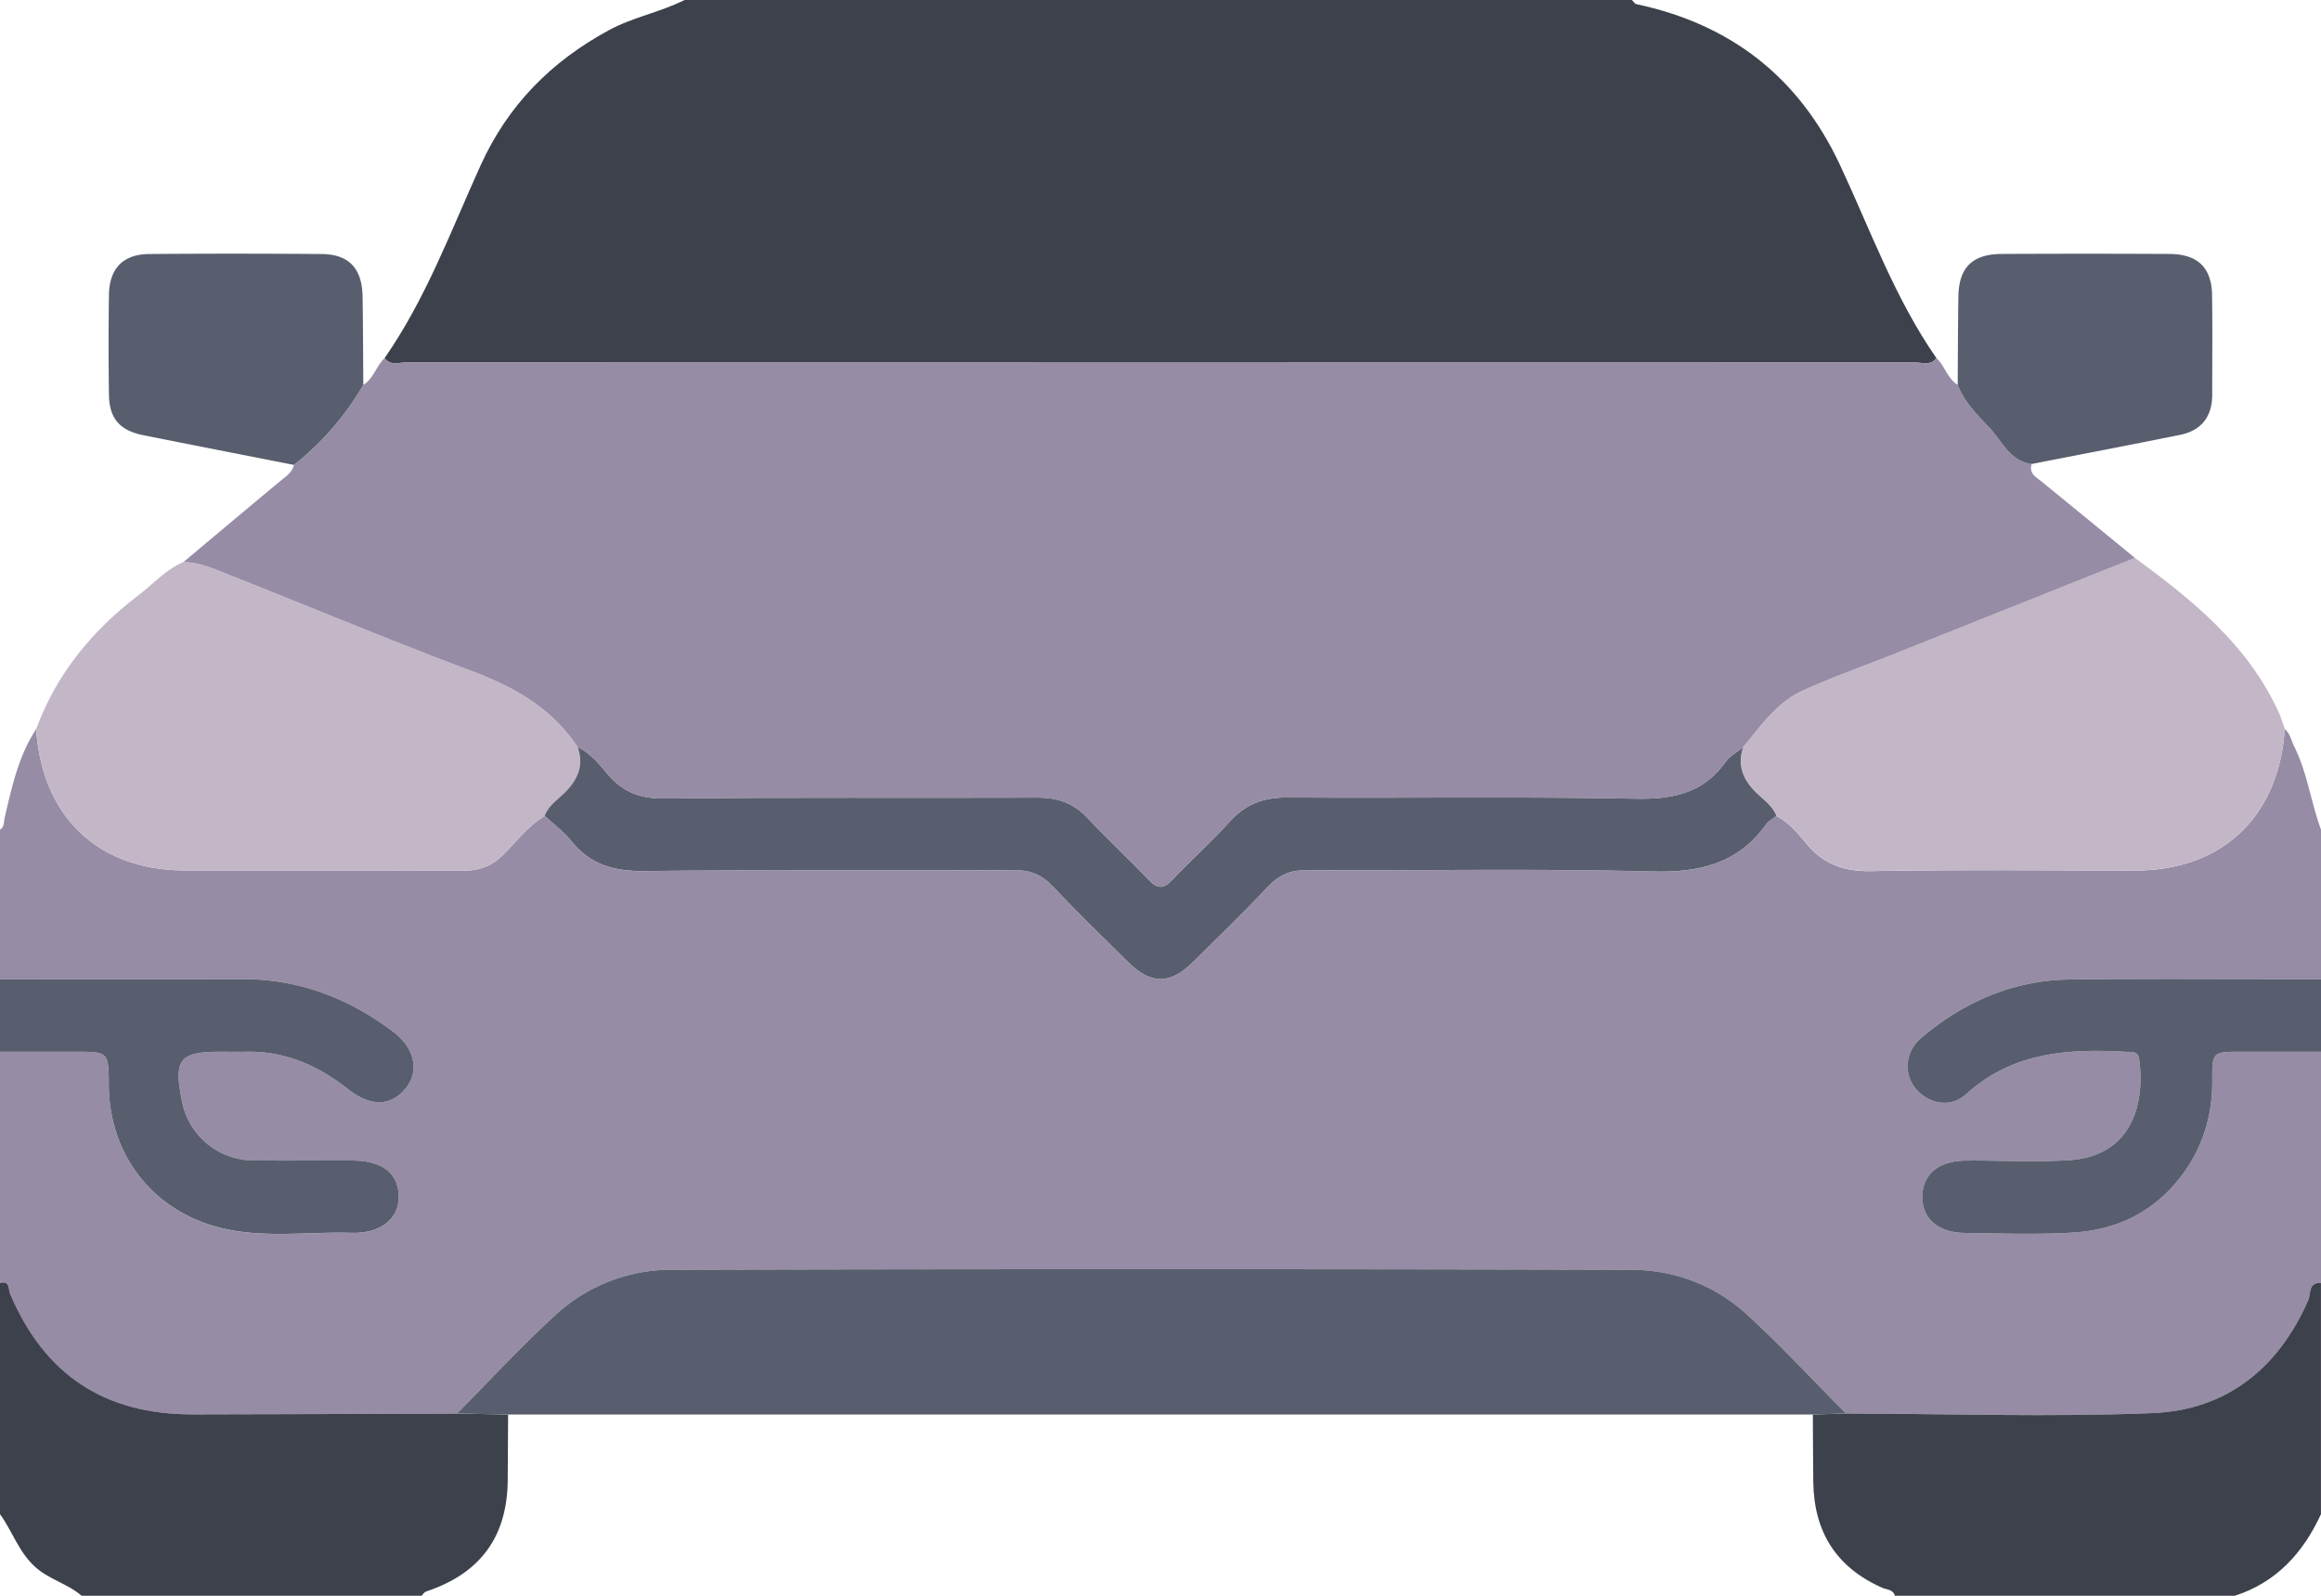<svg xmlns="http://www.w3.org/2000/svg" width="64" height="44" xml:space="preserve"><path fill="#968CA6" d="M64 22.875V27c-2.311 0-4.623-.023-6.934.008-1.552.021-2.912.614-4.091 1.611-.439.372-.489.994-.152 1.396.359.428.962.546 1.387.159 1.269-1.156 2.794-1.262 4.383-1.173.158.009.36-.038.392.2.179 1.312-.256 2.672-1.903 2.786-.953.066-1.915.005-2.873.015-.755.008-1.191.373-1.203.981-.013.606.431 1.004 1.171 1.013.999.012 2.002.051 2.998-.011 1.161-.073 2.162-.536 2.909-1.476.635-.799.925-1.704.918-2.716-.005-.792 0-.793.812-.793H64v6.375c-.353-.022-.276.306-.349.473-.823 1.881-2.258 3.031-4.286 3.115-2.817.116-5.642.018-8.464.012-.91-.915-1.787-1.866-2.739-2.736-.888-.812-2.004-1.224-3.195-1.227-8.811-.022-17.623-.022-26.434 0a4.702 4.702 0 0 0-3.195 1.228c-.953.868-1.829 1.821-2.739 2.737-2.427.008-4.854.019-7.282.022-2.441.003-4.091-1.091-5.039-3.323-.052-.126 0-.375-.278-.301V29h2.061c.933 0 .933 0 .939.917.012 1.977 1.269 3.544 3.21 3.97 1.151.252 2.322.074 3.483.108.816.024 1.322-.401 1.301-1.023-.021-.627-.46-.965-1.278-.97-.916-.005-1.832.008-2.748-.004a2.011 2.011 0 0 1-1.949-1.621C4.785 29.199 4.941 29 6.103 29c.229 0 .458.004.687 0 1.069-.021 1.986.384 2.805 1.03.611.482 1.166.49 1.587-.019.387-.469.258-1.112-.345-1.565-1.229-.923-2.598-1.453-4.156-1.448C4.454 27.005 2.227 27 0 27v-4.125c.126-.076.1-.207.127-.324.199-.849.382-1.705.871-2.45.161 2.425 1.712 3.898 4.109 3.899 2.556.001 5.112-.007 7.669.007.449.002.794-.132 1.11-.448.364-.365.68-.786 1.131-1.059.244.224.523.421.725.678.526.668 1.192.849 2.028.84 3.394-.038 6.789-.007 10.184-.027.459-.003.778.132 1.087.461.67.713 1.374 1.394 2.071 2.082.626.617 1.151.617 1.777 0 .697-.687 1.401-1.369 2.071-2.082.309-.329.628-.464 1.087-.461 3.166.02 6.333-.047 9.496.039 1.308.035 2.371-.203 3.154-1.296.069-.096.19-.156.287-.233.343.174.585.471.819.753.477.575 1.041.779 1.795.765 2.43-.044 4.861-.016 7.291-.017 2.387-.001 3.952-1.486 4.111-3.899.15.123.178.312.258.473.367.728.462 1.543.742 2.299z"/><path fill="#3D414B" d="M18.875 0H45c.04.039.075.104.121.114 2.606.554 4.485 2.015 5.618 4.44.839 1.795 1.512 3.674 2.655 5.318-.153.217-.381.124-.575.124-13.879.004-27.759.004-41.638 0-.193 0-.422.093-.575-.124 1.143-1.643 1.83-3.515 2.649-5.318.752-1.656 1.942-2.856 3.526-3.717.67-.365 1.421-.497 2.094-.837zM52.25 44c-.047-.177-.224-.166-.345-.219-1.271-.56-1.887-1.543-1.905-2.918-.008-.62-.008-1.24-.012-1.86l.912-.028c2.822.006 5.647.104 8.464-.012 2.027-.083 3.463-1.234 4.286-3.115.073-.167-.004-.496.349-.473v6.375c-.492 1.066-1.225 1.878-2.375 2.25H52.25zM14.011 39.003 14 40.8c-.008 1.569-.753 2.587-2.255 3.084-.047.016-.08.076-.12.116H2.25c-.383-.333-.894-.447-1.28-.795-.455-.411-.627-.984-.97-1.455v-6.375c.278-.074.226.175.279.301.948 2.231 2.598 3.326 5.039 3.323 2.427-.003 4.854-.014 7.282-.022l1.411.026z"/><path fill="#585E6D" d="M64 29h-2.186c-.811 0-.817 0-.812.793.006 1.013-.284 1.918-.918 2.716-.747.94-1.747 1.403-2.909 1.476-.996.062-1.998.024-2.998.011-.74-.009-1.184-.407-1.171-1.013.013-.609.448-.974 1.203-.981.958-.01 1.919.051 2.873-.015 1.647-.115 2.082-1.474 1.903-2.786-.032-.238-.234-.191-.392-.2-1.589-.09-3.114.017-4.383 1.173-.425.387-1.028.269-1.387-.159-.337-.402-.288-1.024.152-1.396 1.179-.997 2.538-1.59 4.091-1.611C59.377 26.977 61.689 27 64 27v2zM0 27c2.227 0 4.454.005 6.682-.002 1.558-.005 2.927.524 4.156 1.448.603.453.732 1.097.345 1.565-.421.509-.976.501-1.587.019-.82-.647-1.737-1.052-2.806-1.03-.229.004-.458 0-.687 0-1.162 0-1.319.199-1.084 1.375a2.01 2.01 0 0 0 1.949 1.621c.916.012 1.832-.001 2.748.004.819.005 1.257.342 1.278.97.021.622-.485 1.047-1.301 1.023-1.161-.034-2.332.144-3.483-.108-1.941-.426-3.198-1.993-3.21-3.97C2.994 29 2.994 29 2.061 29H0v-2zM14.011 39.003l-1.411-.027c.909-.916 1.785-1.869 2.738-2.737a4.7 4.7 0 0 1 3.195-1.228c8.811-.022 17.623-.022 26.434 0 1.191.003 2.307.415 3.195 1.227.952.87 1.829 1.821 2.739 2.736l-.912.028-35.978.001z"/><path fill="#C3B6C7" d="M.998 20.101c.558-1.523 1.549-2.721 2.823-3.691.407-.31.751-.709 1.237-.913.468.011.886.205 1.309.373 2.215.88 4.417 1.797 6.648 2.635 1.177.442 2.206 1.027 2.911 2.094.184.507.004.904-.359 1.262-.199.197-.449.355-.551.638-.451.274-.767.694-1.131 1.059-.316.317-.662.451-1.11.448-2.556-.013-5.112-.005-7.668-.006-2.397-.001-3.948-1.474-4.109-3.899zM58.868 15.382c1.593 1.167 3.118 2.398 3.966 4.258.067.148.112.306.168.46-.16 2.413-1.724 3.898-4.111 3.899-2.431.001-4.862-.028-7.291.017-.755.014-1.318-.19-1.795-.765-.234-.282-.476-.579-.818-.753-.103-.281-.351-.441-.55-.636-.365-.356-.539-.754-.368-1.26.487-.587.932-1.239 1.647-1.563.847-.384 1.728-.694 2.594-1.039 2.185-.871 4.371-1.745 6.558-2.618z"/><path fill="#585E6D" d="M48.066 20.603c-.171.506.003.904.368 1.26.2.195.447.355.55.636-.097.077-.218.136-.287.233-.784 1.093-1.847 1.332-3.154 1.296-3.163-.086-6.331-.018-9.496-.039-.459-.003-.778.132-1.087.461-.67.713-1.374 1.394-2.071 2.082-.626.618-1.152.618-1.777 0-.697-.688-1.401-1.369-2.071-2.082-.309-.329-.628-.464-1.087-.461-3.395.02-6.79-.012-10.184.027-.836.009-1.501-.171-2.028-.84-.202-.257-.481-.453-.725-.678.102-.282.352-.441.551-.638.362-.358.542-.755.359-1.262.352.165.592.466.829.747.42.497.897.678 1.565.671 3.433-.038 6.867-.011 10.301-.024.559-.002.998.163 1.381.576.538.579 1.124 1.113 1.667 1.687.241.255.408.268.655.005.513-.545 1.078-1.043 1.577-1.6.438-.488.939-.676 1.593-.672 3.205.023 6.41-.029 9.614.033 1.031.02 1.865-.153 2.482-1.026.115-.161.315-.263.475-.392z"/><path fill="#968CA6" d="M48.066 20.603c-.16.13-.36.232-.474.394-.616.873-1.451 1.046-2.482 1.026-3.204-.061-6.409-.01-9.614-.033-.655-.005-1.155.184-1.593.672-.5.557-1.064 1.055-1.577 1.6-.247.262-.414.249-.655-.005-.544-.574-1.13-1.108-1.667-1.687-.383-.413-.822-.578-1.381-.576-3.434.013-6.868-.014-10.301.024-.668.007-1.146-.174-1.565-.671-.237-.281-.477-.581-.829-.747-.706-1.068-1.735-1.653-2.912-2.095-2.231-.838-4.433-1.755-6.648-2.635-.423-.168-.84-.362-1.309-.373.884-.741 1.767-1.483 2.654-2.22.158-.132.34-.237.392-.458a7.801 7.801 0 0 0 1.914-2.207c.286-.176.356-.523.589-.74.153.217.381.124.574.124C25.06 10 38.94 10 52.82 9.996c.193 0 .422.093.575-.124.233.217.303.564.588.74.183.469.532.82.868 1.172.356.373.563.928 1.172 1.01-.085.263.119.358.276.487.858.699 1.714 1.401 2.57 2.102l-6.561 2.618c-.865.345-1.746.655-2.594 1.039-.716.323-1.16.975-1.648 1.563z"/><path fill="#585E6D" d="M10.018 10.612a7.801 7.801 0 0 1-1.914 2.207c-1.385-.273-2.771-.543-4.155-.82-.648-.13-.936-.462-.945-1.117a96.678 96.678 0 0 1 0-2.746c.01-.735.388-1.126 1.114-1.132 1.581-.013 3.162-.012 4.744 0 .758.005 1.124.395 1.136 1.175.013.811.014 1.622.02 2.433zM56.022 12.794c-.609-.082-.816-.637-1.172-1.01-.336-.352-.685-.703-.868-1.172.006-.811.006-1.622.019-2.433.013-.803.384-1.173 1.198-1.177 1.539-.008 3.079-.008 4.618 0 .781.004 1.167.374 1.179 1.132.014.916.004 1.832.004 2.747 0 .605-.295.989-.885 1.109-1.363.277-2.729.537-4.093.804z"/></svg>